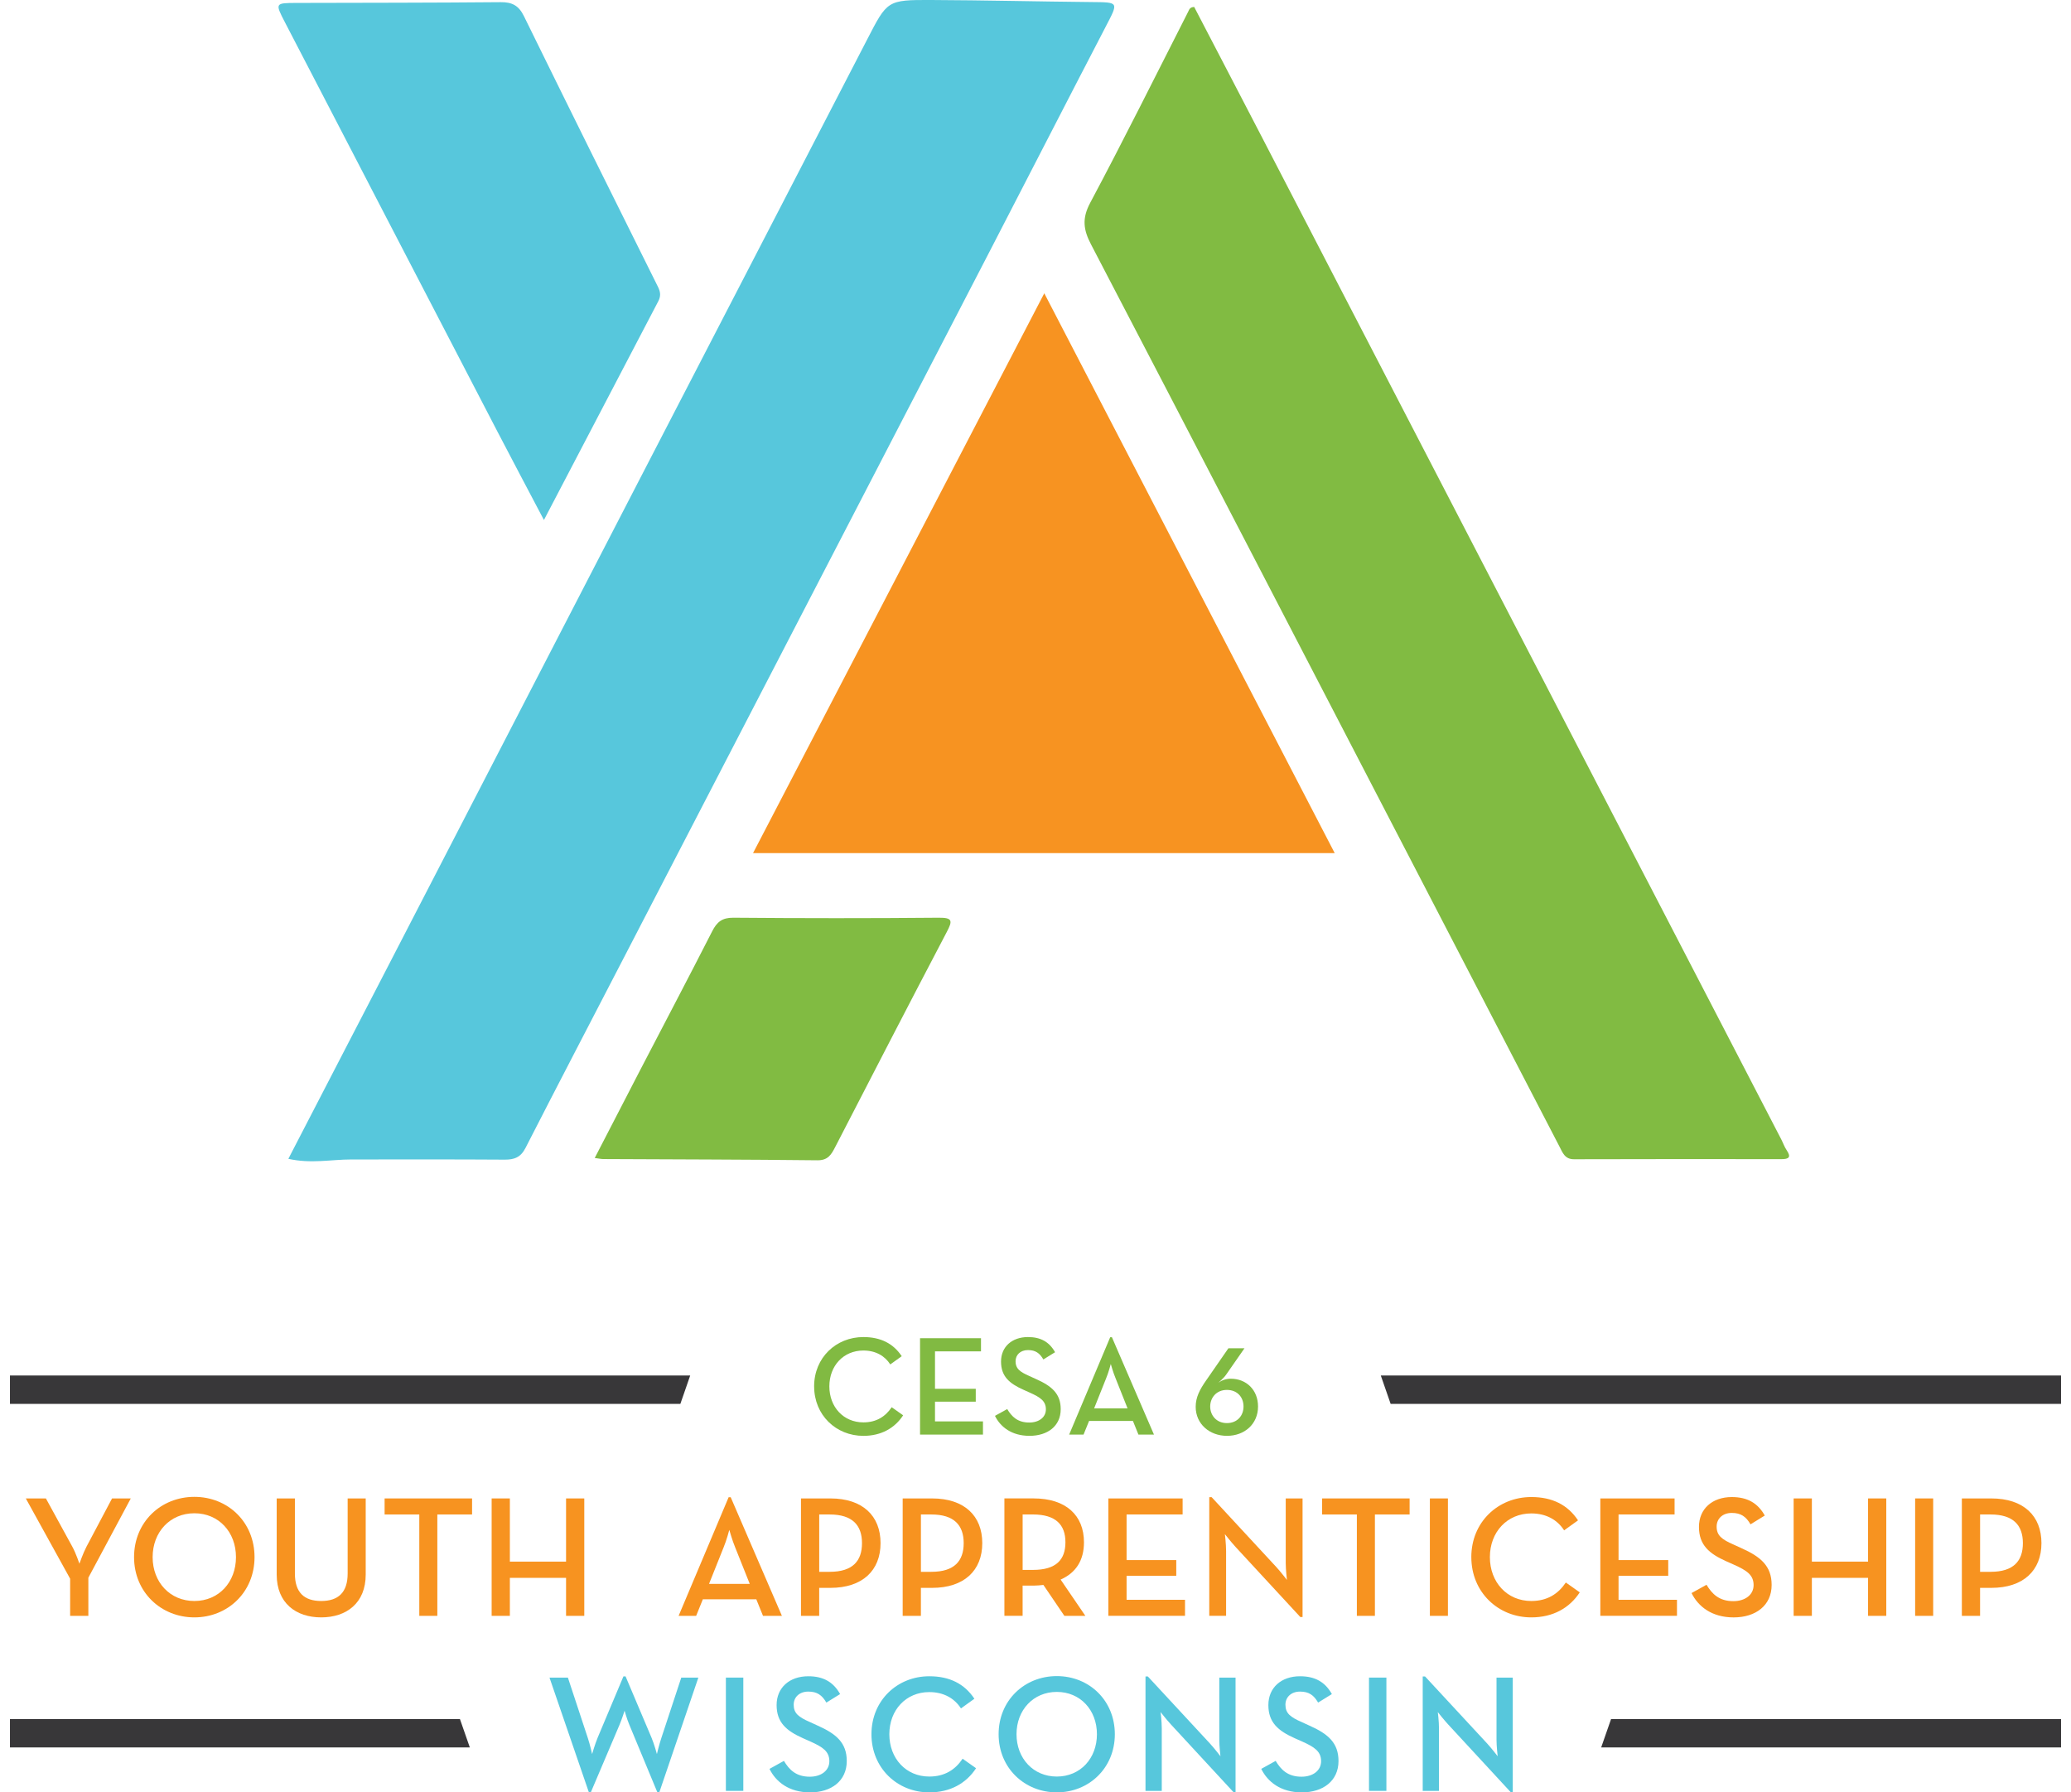 <svg width="104" height="90" viewBox="0 0 104 90" fill="none" xmlns="http://www.w3.org/2000/svg">
<g clip-path="url(#clip0_11842_212932)">
<path d="M3.522 79.271L1.296 75.24H2.305L3.634 77.667C3.815 77.997 3.988 78.517 3.988 78.517C3.988 78.517 4.169 77.997 4.341 77.667L5.627 75.24H6.568L4.437 79.22V81.136H3.522V79.271H3.522Z" fill="#F79320"/>
<path d="M6.732 78.187C6.732 76.427 8.078 75.161 9.761 75.161C11.445 75.161 12.782 76.427 12.782 78.187C12.782 79.947 11.436 81.213 9.761 81.213C8.087 81.213 6.732 79.947 6.732 78.187ZM11.85 78.187C11.85 76.93 10.987 75.985 9.761 75.985C8.536 75.985 7.665 76.93 7.665 78.187C7.665 79.445 8.536 80.39 9.761 80.39C10.987 80.39 11.85 79.445 11.85 78.187Z" fill="#F79320"/>
<path d="M13.895 79.064V75.24H14.809V79.011C14.809 79.965 15.276 80.39 16.13 80.39C16.984 80.39 17.458 79.965 17.458 79.011V75.24H18.365V79.064C18.365 80.494 17.398 81.213 16.13 81.213C14.861 81.213 13.895 80.493 13.895 79.064Z" fill="#F79320"/>
<path d="M21.057 76.046H19.314V75.24H23.706V76.046H21.962V81.136H21.056V76.046H21.057Z" fill="#F79320"/>
<path d="M24.689 75.24H25.604V78.413H28.426V75.24H29.341V81.136H28.426V79.228H25.604V81.136H24.689V75.24Z" fill="#F79320"/>
<path d="M36.59 75.179H36.694L39.265 81.136H38.316L37.979 80.304H35.295L34.959 81.136H34.078L36.59 75.179ZM37.651 79.532L36.917 77.694C36.771 77.347 36.624 76.818 36.624 76.818C36.624 76.818 36.486 77.347 36.339 77.694L35.605 79.532H37.651H37.651Z" fill="#F79320"/>
<path d="M40.224 75.24H41.699C43.321 75.24 44.219 76.115 44.219 77.485C44.219 78.856 43.313 79.731 41.699 79.731H41.138V81.136H40.223V75.24H40.224ZM41.665 78.925C42.821 78.925 43.287 78.379 43.287 77.485C43.287 76.592 42.812 76.046 41.665 76.046H41.139V78.925H41.665Z" fill="#F79320"/>
<path d="M45.331 75.24H46.806C48.429 75.24 49.327 76.115 49.327 77.485C49.327 78.856 48.42 79.731 46.806 79.731H46.245V81.136H45.33V75.24H45.331ZM46.772 78.925C47.928 78.925 48.394 78.379 48.394 77.485C48.394 76.592 47.92 76.046 46.772 76.046H46.246V78.925H46.772Z" fill="#F79320"/>
<path d="M54.504 81.136H53.45L52.397 79.584C52.233 79.601 52.069 79.618 51.905 79.618H51.353V81.135H50.438V75.239H51.905C53.528 75.239 54.434 76.088 54.434 77.441C54.434 78.352 54.029 78.976 53.261 79.314L54.504 81.135V81.136ZM51.872 78.829C53.037 78.829 53.503 78.317 53.503 77.441C53.503 76.565 53.02 76.045 51.872 76.045H51.354V78.828H51.872V78.829Z" fill="#F79320"/>
<path d="M55.66 75.24H59.388V76.046H56.574V78.335H59.069V79.124H56.574V80.329H59.508V81.135H55.659V75.239L55.66 75.24Z" fill="#F79320"/>
<path d="M62.063 77.693C61.83 77.441 61.511 77.034 61.511 77.034C61.511 77.034 61.571 77.52 61.571 77.884V81.135H60.726V75.178H60.847L64.082 78.673C64.307 78.916 64.626 79.332 64.626 79.332C64.626 79.332 64.566 78.812 64.566 78.482V75.24H65.411V81.196H65.299L62.063 77.693Z" fill="#F79320"/>
<path d="M68.138 76.046H66.394V75.24H70.787V76.046H69.044V81.136H68.138V76.046Z" fill="#F79320"/>
<path d="M71.805 75.24H72.711V81.136H71.805V75.24Z" fill="#F79320"/>
<path d="M73.885 78.187C73.885 76.427 75.231 75.17 76.897 75.17C77.95 75.17 78.726 75.56 79.244 76.34L78.546 76.843C78.218 76.332 77.666 75.993 76.897 75.993C75.68 75.993 74.818 76.93 74.818 78.187C74.818 79.445 75.68 80.39 76.897 80.39C77.709 80.39 78.253 80.026 78.632 79.462L79.331 79.956C78.822 80.737 77.994 81.213 76.897 81.213C75.232 81.213 73.886 79.947 73.886 78.187H73.885Z" fill="#F79320"/>
<path d="M80.365 75.24H84.093V76.046H81.279V78.335H83.774V79.124H81.279V80.329H84.213V81.135H80.364V75.239L80.365 75.24Z" fill="#F79320"/>
<path d="M84.946 79.991L85.697 79.575C85.974 80.034 86.327 80.398 87.043 80.398C87.639 80.398 88.061 80.078 88.061 79.592C88.061 79.081 87.716 78.855 87.077 78.569L86.689 78.396C85.835 78.015 85.317 77.581 85.317 76.67C85.317 75.76 85.99 75.171 86.965 75.171C87.742 75.171 88.268 75.466 88.622 76.099L87.906 76.541C87.682 76.151 87.422 75.968 86.965 75.968C86.507 75.968 86.205 76.255 86.205 76.653C86.205 77.096 86.456 77.295 87.051 77.555L87.43 77.728C88.431 78.171 88.967 78.639 88.967 79.584C88.967 80.616 88.164 81.214 87.059 81.214C85.955 81.214 85.273 80.66 84.945 79.991H84.946Z" fill="#F79320"/>
<path d="M90.072 75.24H90.987V78.413H93.809V75.24H94.724V81.136H93.809V79.228H90.987V81.136H90.072V75.24Z" fill="#F79320"/>
<path d="M96.173 75.24H97.079V81.136H96.173V75.24Z" fill="#F79320"/>
<path d="M98.52 75.24H99.996C101.618 75.24 102.516 76.115 102.516 77.485C102.516 78.856 101.61 79.731 99.996 79.731H99.434V81.136H98.519V75.24H98.52ZM99.962 78.925C101.118 78.925 101.584 78.379 101.584 77.485C101.584 76.592 101.109 76.046 99.962 76.046H99.435V78.925H99.962Z" fill="#F79320"/>
<path d="M27.594 84.236H28.518L29.517 87.264C29.625 87.582 29.734 88.075 29.734 88.075C29.734 88.075 29.875 87.59 30.008 87.264L31.307 84.177H31.415L32.722 87.264C32.855 87.582 32.988 88.075 32.988 88.075C32.988 88.075 33.105 87.582 33.213 87.264L34.212 84.236H35.07L33.114 89.983H33.005L31.599 86.594C31.482 86.319 31.365 85.9 31.365 85.9C31.365 85.9 31.232 86.319 31.116 86.594L29.675 89.983H29.567L27.594 84.236Z" fill="#57C7DC"/>
<path d="M36.452 84.236H37.327V89.924H36.452V84.236Z" fill="#57C7DC"/>
<path d="M38.642 88.82L39.366 88.418C39.632 88.862 39.974 89.213 40.665 89.213C41.239 89.213 41.648 88.903 41.648 88.435C41.648 87.942 41.315 87.723 40.698 87.447L40.323 87.28C39.499 86.912 38.999 86.494 38.999 85.616C38.999 84.738 39.649 84.169 40.59 84.169C41.339 84.169 41.847 84.453 42.188 85.064L41.497 85.491C41.281 85.114 41.031 84.939 40.59 84.939C40.149 84.939 39.857 85.215 39.857 85.599C39.857 86.026 40.098 86.219 40.673 86.469L41.04 86.637C42.005 87.064 42.522 87.515 42.522 88.427C42.522 89.422 41.748 90 40.682 90C39.616 90 38.958 89.465 38.642 88.82Z" fill="#57C7DC"/>
<path d="M43.762 87.08C43.762 85.382 45.06 84.169 46.667 84.169C47.683 84.169 48.432 84.546 48.931 85.298L48.257 85.784C47.94 85.291 47.408 84.964 46.666 84.964C45.492 84.964 44.66 85.868 44.66 87.08C44.66 88.293 45.492 89.205 46.666 89.205C47.449 89.205 47.974 88.854 48.34 88.31L49.015 88.787C48.524 89.54 47.724 90 46.667 90C45.06 90 43.762 88.779 43.762 87.081V87.08Z" fill="#57C7DC"/>
<path d="M50.148 87.08C50.148 85.382 51.446 84.161 53.07 84.161C54.694 84.161 55.984 85.382 55.984 87.08C55.984 88.778 54.685 89.999 53.07 89.999C51.455 89.999 50.148 88.778 50.148 87.08ZM55.085 87.08C55.085 85.868 54.252 84.955 53.07 84.955C51.888 84.955 51.047 85.867 51.047 87.08C51.047 88.293 51.888 89.205 53.07 89.205C54.252 89.205 55.085 88.293 55.085 87.08Z" fill="#57C7DC"/>
<path d="M58.815 86.604C58.59 86.362 58.282 85.968 58.282 85.968C58.282 85.968 58.341 86.437 58.341 86.788V89.926H57.524V84.179H57.641L60.764 87.55C60.98 87.785 61.288 88.186 61.288 88.186C61.288 88.186 61.23 87.684 61.23 87.365V84.237H62.046V89.984H61.938L58.815 86.604Z" fill="#57C7DC"/>
<path d="M63.336 88.82L64.06 88.418C64.326 88.862 64.668 89.213 65.359 89.213C65.933 89.213 66.342 88.903 66.342 88.435C66.342 87.942 66.009 87.723 65.392 87.447L65.017 87.28C64.193 86.912 63.694 86.494 63.694 85.616C63.694 84.738 64.344 84.169 65.284 84.169C66.034 84.169 66.542 84.453 66.883 85.064L66.192 85.491C65.975 85.114 65.725 84.939 65.284 84.939C64.843 84.939 64.551 85.215 64.551 85.599C64.551 86.026 64.793 86.219 65.368 86.469L65.734 86.637C66.7 87.064 67.216 87.515 67.216 88.427C67.216 89.422 66.442 90 65.376 90C64.31 90 63.653 89.465 63.337 88.82H63.336Z" fill="#57C7DC"/>
<path d="M68.747 84.236H69.621V89.924H68.747V84.236Z" fill="#57C7DC"/>
<path d="M72.736 86.604C72.511 86.362 72.203 85.968 72.203 85.968C72.203 85.968 72.262 86.437 72.262 86.788V89.926H71.445V84.179H71.562L74.685 87.55C74.901 87.785 75.209 88.186 75.209 88.186C75.209 88.186 75.151 87.684 75.151 87.365V84.237H75.967V89.984H75.859L72.737 86.604H72.736Z" fill="#57C7DC"/>
<path d="M40.883 69.614C40.883 68.169 41.988 67.137 43.355 67.137C44.219 67.137 44.857 67.457 45.282 68.098L44.708 68.511C44.438 68.091 43.985 67.813 43.355 67.813C42.356 67.813 41.648 68.581 41.648 69.614C41.648 70.646 42.356 71.421 43.355 71.421C44.021 71.421 44.467 71.122 44.779 70.66L45.353 71.066C44.935 71.707 44.255 72.098 43.356 72.098C41.988 72.098 40.884 71.059 40.884 69.615L40.883 69.614Z" fill="#81BA42"/>
<path d="M46.203 67.194H49.263V67.856H46.953V69.735H49V70.383H46.953V71.372H49.362V72.034H46.202V67.195L46.203 67.194Z" fill="#81BA42"/>
<path d="M49.964 71.094L50.58 70.753C50.807 71.131 51.098 71.429 51.686 71.429C52.175 71.429 52.522 71.166 52.522 70.767C52.522 70.347 52.238 70.161 51.714 69.927L51.396 69.784C50.694 69.471 50.269 69.115 50.269 68.368C50.269 67.622 50.822 67.137 51.622 67.137C52.26 67.137 52.692 67.379 52.983 67.898L52.395 68.261C52.21 67.942 51.998 67.791 51.622 67.791C51.246 67.791 50.999 68.026 50.999 68.354C50.999 68.717 51.204 68.881 51.693 69.094L52.005 69.236C52.826 69.599 53.266 69.984 53.266 70.759C53.266 71.606 52.607 72.097 51.7 72.097C50.794 72.097 50.234 71.642 49.965 71.094L49.964 71.094Z" fill="#81BA42"/>
<path d="M55.752 67.144H55.837L57.949 72.034H57.169L56.893 71.35H54.69L54.413 72.034H53.69L55.752 67.144ZM56.623 70.718L56.022 69.208C55.901 68.924 55.781 68.489 55.781 68.489C55.781 68.489 55.667 68.924 55.547 69.208L54.944 70.718H56.623Z" fill="#81BA42"/>
<path d="M60.044 70.639C60.044 70.162 60.249 69.771 60.568 69.315L61.688 67.699H62.495L61.574 69.023C61.447 69.208 61.185 69.428 61.185 69.428C61.355 69.308 61.56 69.229 61.808 69.229C62.58 69.229 63.175 69.784 63.175 70.624C63.175 71.507 62.495 72.097 61.616 72.097C60.737 72.097 60.044 71.5 60.044 70.638V70.639ZM62.446 70.624C62.446 70.154 62.134 69.791 61.609 69.791C61.085 69.791 60.773 70.183 60.773 70.624C60.773 71.066 61.085 71.457 61.609 71.457C62.134 71.457 62.446 71.087 62.446 70.624Z" fill="#81BA42"/>
<path d="M14.48 58.188C16.147 54.968 17.788 51.802 19.424 48.636C23.671 40.42 27.913 32.202 32.161 23.987C35.952 16.655 39.753 9.328 43.54 1.995C44.558 0.024 44.543 -0.009 46.774 -3.07511e-07C49.451 0.011 52.127 0.077 54.803 0.103C56.201 0.116 56.176 0.088 55.523 1.344C53.552 5.135 51.606 8.938 49.641 12.733C43.546 24.507 37.447 36.278 31.348 48.05C29.693 51.246 28.028 54.438 26.389 57.642C26.15 58.11 25.833 58.232 25.343 58.229C22.774 58.211 20.205 58.22 17.636 58.22C16.625 58.22 15.615 58.443 14.479 58.187L14.48 58.188Z" fill="#57C7DC"/>
<path d="M59.969 0.349C61.067 2.46 62.185 4.599 63.295 6.742C72.014 23.562 80.73 40.383 89.446 57.203C89.541 57.385 89.607 57.584 89.72 57.752C89.961 58.107 89.833 58.204 89.459 58.204C85.986 58.2 82.514 58.198 79.042 58.209C78.578 58.211 78.468 57.871 78.311 57.569C75.562 52.276 72.818 46.98 70.07 41.686C64.98 31.877 59.895 22.064 54.785 12.266C54.403 11.534 54.328 10.969 54.746 10.185C56.437 7.014 58.035 3.792 59.667 0.588C59.719 0.487 59.741 0.36 59.969 0.349H59.969Z" fill="#81BB42"/>
<path d="M52.441 14.726C57.336 24.159 62.159 33.456 67.025 42.836H37.816C42.696 33.457 47.531 24.164 52.441 14.726H52.441Z" fill="#F79321"/>
<path d="M27.315 26.111C26.481 24.526 25.729 23.111 24.99 21.69C21.428 14.836 17.869 7.979 14.311 1.124C13.807 0.152 13.812 0.15 14.902 0.147C18.316 0.138 21.732 0.14 25.146 0.109C25.718 0.103 26.051 0.282 26.308 0.806C28.538 5.348 30.785 9.879 33.043 14.406C33.178 14.678 33.187 14.878 33.052 15.136C31.166 18.737 29.285 22.34 27.315 26.11V26.111Z" fill="#57C7DC"/>
<path d="M29.865 58.146C30.655 56.618 31.412 55.148 32.173 53.682C33.371 51.376 34.584 49.078 35.764 46.762C36.002 46.293 36.265 46.077 36.824 46.081C40.262 46.11 43.701 46.112 47.14 46.081C47.842 46.075 47.839 46.236 47.548 46.79C45.661 50.384 43.801 53.991 41.94 57.598C41.745 57.977 41.576 58.267 41.049 58.261C37.465 58.221 33.88 58.217 30.296 58.199C30.187 58.199 30.079 58.173 29.864 58.145L29.865 58.146Z" fill="#81BB42"/>
<path d="M103.5 69.068V70.492H69.834L69.34 69.068H103.5Z" fill="#383739"/>
<path d="M103.5 87.742V86.319H80.903L80.407 87.742H103.5Z" fill="#383739"/>
<path d="M0.5 69.068V70.492H34.166L34.66 69.068H0.5Z" fill="#383739"/>
<path d="M0.5 87.742V86.319H23.097L23.593 87.742H0.5Z" fill="#383739"/>
</g>
<defs>
<clipPath id="clip0_11842_212932">
<rect width="103" height="90" fill="white" transform="translate(0.5)"/>
</clipPath>
</defs>
</svg>
